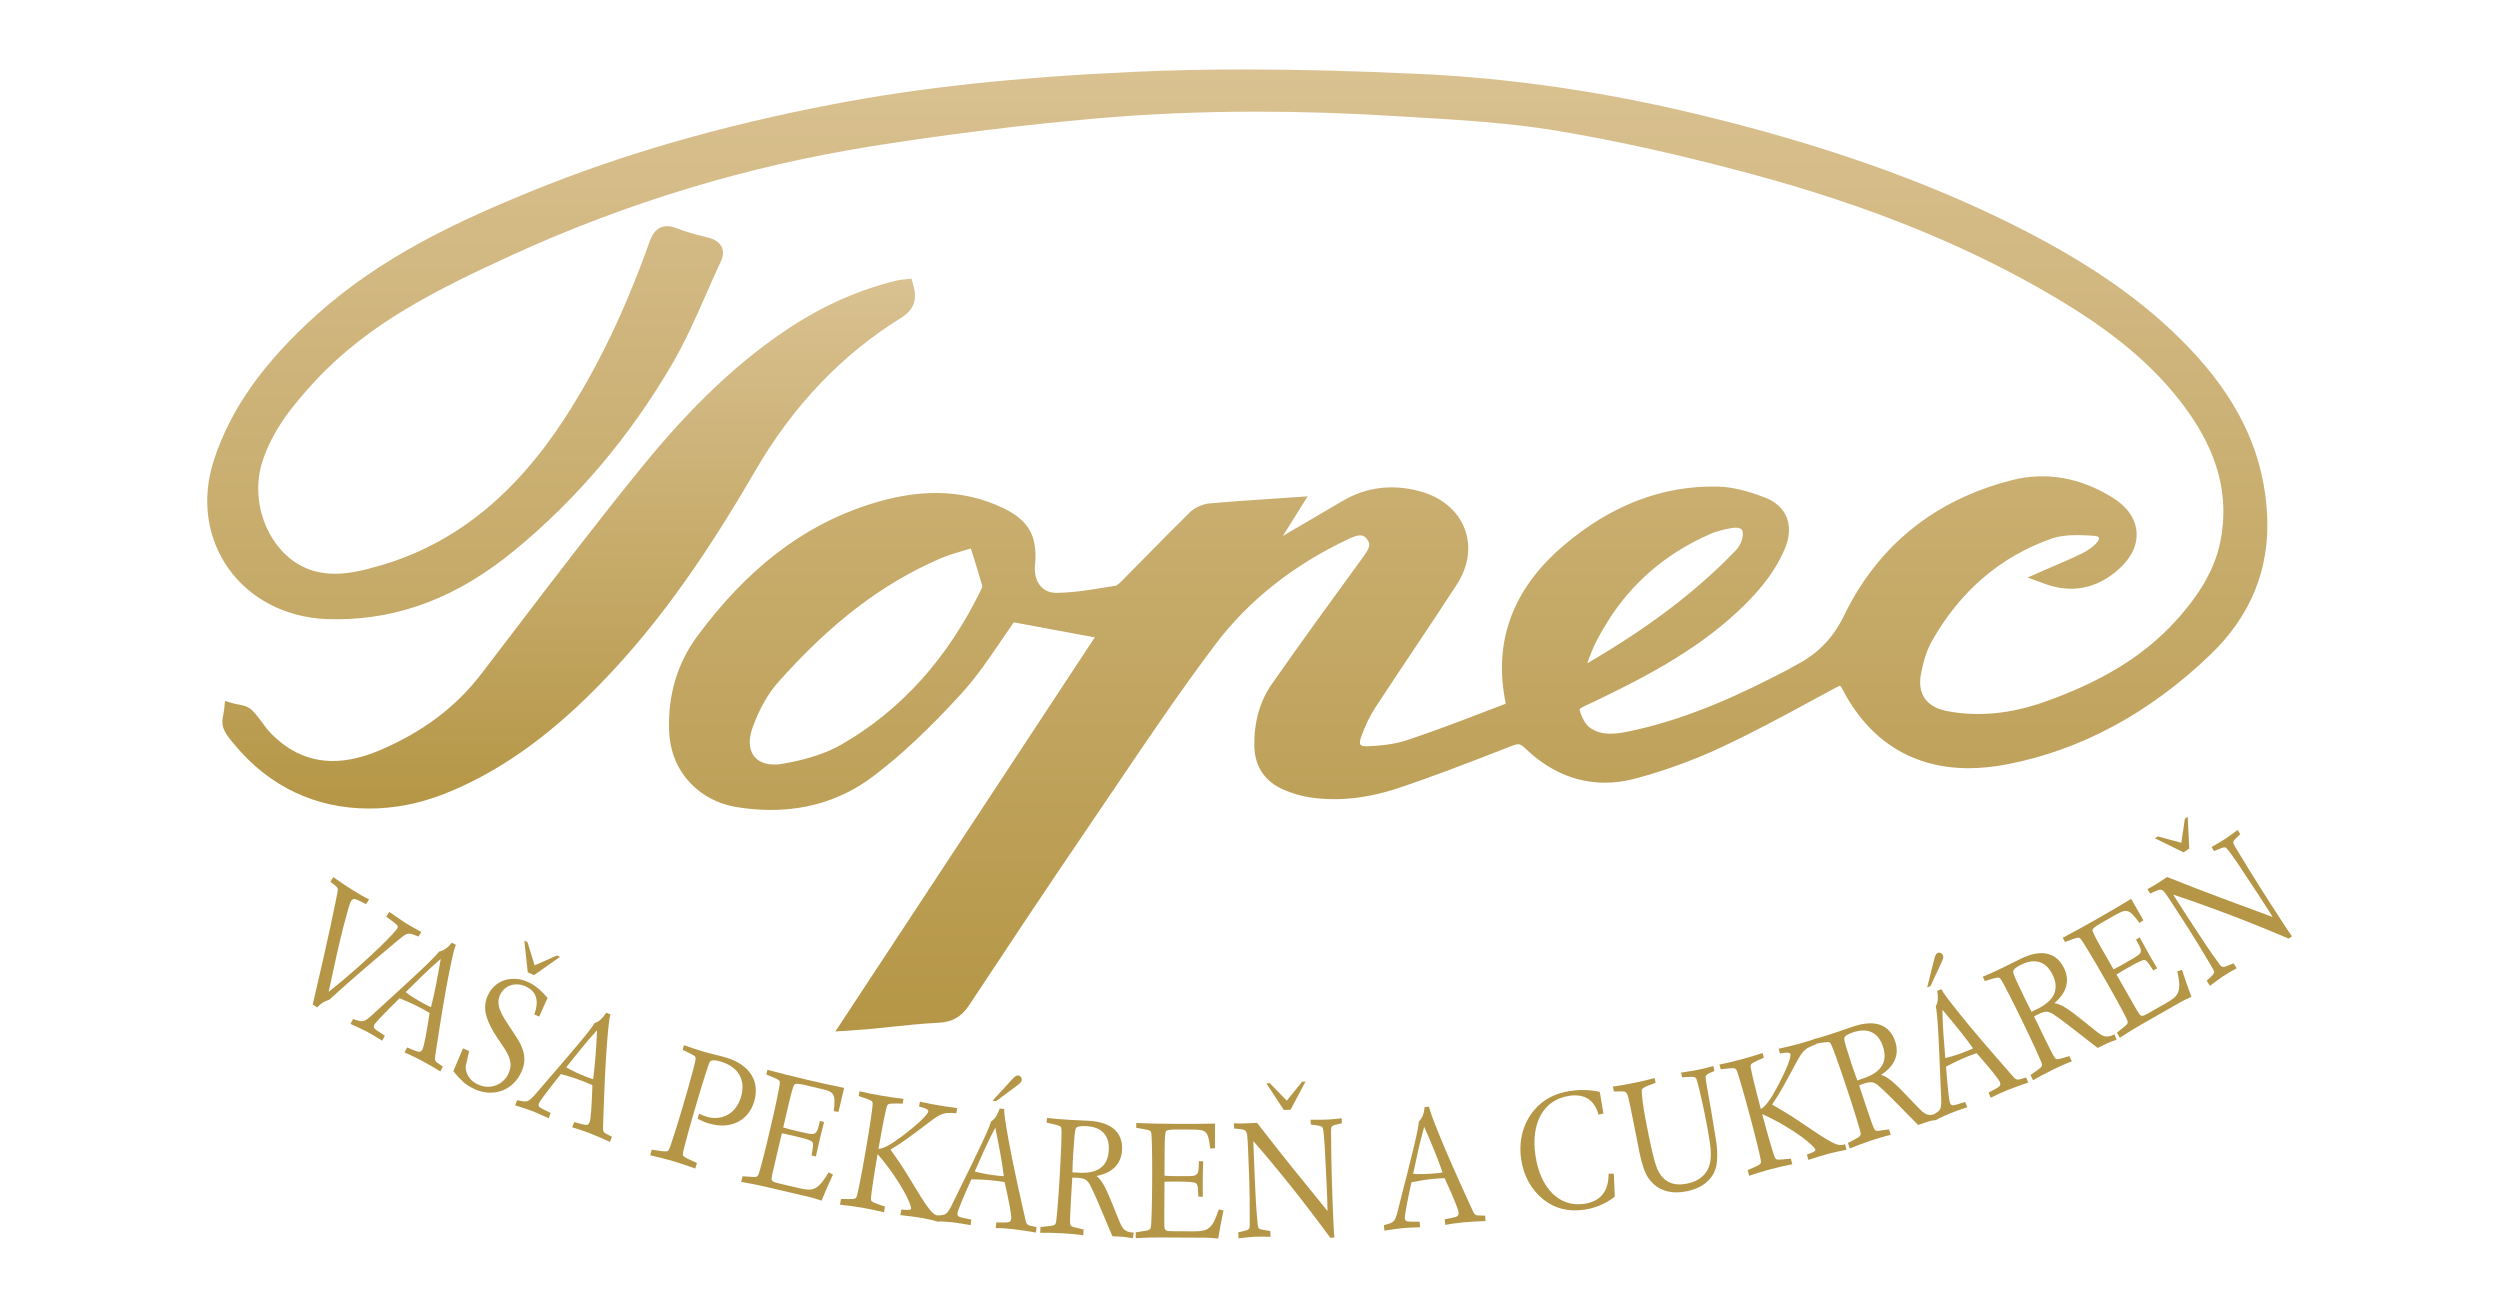 <?xml version="1.0" encoding="UTF-8" standalone="no" ?>
<!DOCTYPE svg PUBLIC "-//W3C//DTD SVG 1.1//EN" "http://www.w3.org/Graphics/SVG/1.1/DTD/svg11.dtd">
<svg xmlns="http://www.w3.org/2000/svg" xmlns:xlink="http://www.w3.org/1999/xlink" version="1.1" width="1200" height="628" viewBox="0 0 1200 628" xml:space="preserve">
<desc>Created with Fabric.js 5.2.4</desc>
<defs>
</defs>
<g transform="matrix(1 0 0 1 600 314)" id="2d194d7c-fe6b-41cd-9d32-754666e82d7e"  >
<rect style="stroke: none; stroke-width: 1; stroke-dasharray: none; stroke-linecap: butt; stroke-dashoffset: 0; stroke-linejoin: miter; stroke-miterlimit: 4; fill: rgb(255,255,255); fill-rule: nonzero; opacity: 1; visibility: hidden;" vector-effect="non-scaling-stroke"  x="-600" y="-314" rx="0" ry="0" width="1200" height="628" />
</g>
<g transform="matrix(Infinity NaN NaN Infinity 0 0)" id="625ac0fb-0842-4c2f-bacf-e34807bdf6bd"  >
</g>
<g transform="matrix(0.58 0 0 0.58 600 314)"  >
<g style="" vector-effect="non-scaling-stroke"   >
		<g transform="matrix(4.17 0 0 4.17 -10.5 -85.84)"  >
<linearGradient id="SVGID__Linear1_3" gradientUnits="userSpaceOnUse" gradientTransform="matrix(0 -190.93 190.93 0 218.38 198.11)"  x1="0" y1="0" x2="1" y2="0">
<stop offset="0%" style="stop-color:rgb(181,150,70);stop-opacity: 1"/>
<stop offset="100%" style="stop-color:rgb(217,193,145);stop-opacity: 1"/>
</linearGradient>
<path style="stroke: none; stroke-width: 1; stroke-dasharray: none; stroke-linecap: butt; stroke-dashoffset: 0; stroke-linejoin: round; stroke-miterlimit: 1.414; fill: url(#SVGID__Linear1_3); fill-rule: nonzero; opacity: 1;" vector-effect="non-scaling-stroke"  transform=" translate(-218.38, -102.64)" d="M 314.45 141.699 C 320.732 138.769 326.917 135.415 332.899 132.172 C 334.334 131.395 335.768 130.616 337.204 129.844 C 337.799 129.526 338.021 129.508 337.998 129.489 C 338.005 129.494 338.181 129.608 338.5 130.225 C 343.804 140.452 352.453 145.856 363.518 145.856 C 365.895 145.856 368.411 145.606 370.995 145.114 C 385.747 142.307 399.391 134.96 411.546 123.275 C 419.482 115.647 423.257 106.39 422.769 95.76 C 422.246 84.352 417.762 74.088 409.062 64.381 C 400.287 54.587 388.861 46.327 373.104 38.388 C 355.031 29.282 334.27 21.977 309.634 16.056 C 291 11.578 272.469 8.891 254.554 8.07 C 241.354 7.465 230.33 7.182 219.866 7.182 C 212.049 7.182 204.786 7.341 197.665 7.668 C 174.311 8.743 155.451 10.771 138.315 14.052 C 115.986 18.326 96.349 23.984 78.28 31.347 C 63.718 37.282 48.48 44.358 35.684 55.856 C 24.994 65.462 18.487 74.702 15.205 84.936 C 12.82 92.378 13.863 100.085 18.068 106.081 C 22.389 112.242 29.524 115.95 37.644 116.255 C 38.317 116.28 38.984 116.293 39.647 116.293 C 52.198 116.293 63.723 111.838 74.879 102.673 C 87.331 92.446 97.901 79.94 106.297 65.503 C 108.872 61.073 110.966 56.315 112.991 51.713 C 113.918 49.608 114.876 47.43 115.863 45.326 C 116.38 44.225 116.443 43.243 116.051 42.408 C 115.498 41.232 114.265 40.792 113.385 40.563 L 112.482 40.331 C 110.648 39.862 108.915 39.419 107.272 38.752 C 106.496 38.437 105.824 38.284 105.215 38.284 C 102.836 38.284 102.028 40.546 101.684 41.512 C 96.807 55.183 91.257 66.689 84.72 76.684 C 74.744 91.933 62.833 101.402 48.307 105.633 C 44.949 106.611 42.129 107.263 39.292 107.263 C 37.913 107.263 36.638 107.106 35.392 106.784 C 31.698 105.828 28.502 103.21 26.394 99.411 C 23.985 95.071 23.405 89.748 24.841 85.174 C 26.844 78.799 31.043 73.682 35.282 69.103 C 45.911 57.627 59.284 50.963 74.396 44.041 C 97.144 33.62 121.151 26.35 145.75 22.433 C 160.468 20.09 175.395 18.239 190.117 16.933 C 200.42 16.018 211.231 15.555 222.25 15.555 C 230.97 15.555 240.105 15.845 249.406 16.417 L 253.473 16.661 C 262.819 17.215 272.484 17.788 281.782 19.342 C 293.806 21.351 306.517 24.181 320.64 27.994 C 343.686 34.216 363.161 42.105 380.178 52.112 C 392.307 59.244 400.41 66.075 406.457 74.26 C 413.008 83.127 415.304 91.834 413.476 100.881 C 412.405 106.187 409.552 111.23 404.5 116.751 C 398.216 123.62 389.928 128.702 378.417 132.748 C 371.746 135.093 365.35 135.686 359.255 134.527 C 355.151 133.746 353.306 131.122 354.061 127.138 C 354.577 124.425 355.277 122.31 356.202 120.674 C 361.837 110.698 369.852 103.835 380.026 100.276 C 381.35 99.813 382.927 99.597 384.991 99.597 C 386.063 99.597 387.132 99.653 388.406 99.736 C 389.037 99.778 389.336 99.973 389.385 100.094 C 389.447 100.253 389.337 100.718 388.785 101.291 C 388.086 102.017 387.116 102.688 385.905 103.285 C 384.24 104.105 382.485 104.859 380.788 105.587 C 380.072 105.894 379.355 106.201 378.642 106.515 L 375.225 108.016 L 378.731 109.297 C 383.957 111.207 388.937 110.222 393.222 106.445 C 395.809 104.164 397.059 101.556 396.835 98.904 C 396.611 96.267 394.96 93.924 392.058 92.128 C 385.651 88.163 378.865 86.98 372.189 88.672 C 356.806 92.573 345.566 101.629 338.782 115.587 C 336.622 120.027 333.623 123.127 329.344 125.342 C 329.02 125.511 328.7 125.693 328.384 125.874 C 328.113 126.028 327.844 126.185 327.571 126.327 C 319.035 130.795 308.779 135.707 297.427 138.263 C 295.536 138.689 293.97 139.013 292.433 139.013 C 290.797 139.013 289.497 138.63 288.345 137.806 C 287.517 137.214 286.715 135.837 286.35 134.378 C 286.285 134.116 286.25 133.983 287.719 133.332 C 287.92 133.243 288.12 133.153 288.312 133.063 C 298.387 128.26 308.949 122.897 317.61 114.837 C 320.789 111.88 324.734 107.781 327.051 102.284 C 328.024 99.973 328.127 97.785 327.352 95.955 C 326.634 94.261 325.184 92.95 323.158 92.164 C 319.42 90.714 316.387 90.015 313.611 89.963 C 302.678 89.748 292.426 93.72 283.046 101.74 C 273.04 110.292 269.189 120.709 271.596 132.7 C 271.637 132.905 271.632 133.013 271.642 133.027 C 271.529 133.117 271.18 133.242 270.967 133.318 L 268.092 134.417 C 262.826 136.439 257.383 138.531 251.957 140.327 C 249.363 141.185 246.428 141.409 244.157 141.51 L 243.966 141.514 C 243.397 141.514 242.971 141.391 242.824 141.184 C 242.688 140.993 242.643 140.506 242.925 139.723 C 243.726 137.479 244.661 135.528 245.707 133.922 C 248.228 130.051 250.842 126.143 253.369 122.363 C 256.195 118.136 259.119 113.765 261.931 109.418 C 264.285 105.775 264.84 101.826 263.488 98.299 C 262.13 94.753 258.912 92.058 254.66 90.905 C 249.17 89.416 244.004 90.051 239.332 92.781 L 233.947 95.935 C 231.775 97.208 229.603 98.481 227.43 99.751 L 232.334 91.903 L 229.398 92.107 C 227.847 92.215 226.334 92.315 224.846 92.414 C 220.678 92.691 216.741 92.952 212.792 93.317 C 211.417 93.444 209.87 94.175 208.851 95.178 C 206.09 97.892 203.335 100.696 200.673 103.407 C 198.997 105.112 197.322 106.817 195.617 108.53 C 195.275 108.874 194.563 109.589 194.252 109.637 C 193.562 109.745 192.868 109.859 192.176 109.972 C 188.985 110.494 185.685 111.034 182.456 111.057 C 181.206 111.057 180.146 110.616 179.392 109.78 C 178.484 108.777 178.059 107.249 178.225 105.588 C 178.798 99.851 177.012 96.656 171.853 94.195 C 167.735 92.232 163.271 91.237 158.583 91.237 C 154.364 91.237 149.938 92.009 145.055 93.596 C 132.112 97.803 121.033 106.337 111.184 119.687 C 107.274 124.986 105.397 131.232 105.604 138.249 C 105.872 147.273 112.357 152.418 118.666 153.514 C 121.067 153.93 123.455 154.141 125.763 154.141 C 133.398 154.141 140.23 151.908 146.068 147.499 C 151.627 143.303 157.193 138.087 163.582 131.089 C 166.61 127.774 169.114 124.082 171.535 120.511 C 172.386 119.258 173.197 118.061 174.014 116.906 L 190.091 119.892 L 138.608 198.107 L 143.136 197.795 C 143.95 197.743 144.595 197.702 145.236 197.642 C 146.659 197.506 148.081 197.357 149.503 197.204 C 152.634 196.872 155.869 196.528 159.038 196.379 C 161.797 196.251 163.621 195.218 165.136 192.925 C 172.117 182.359 180.37 169.92 188.641 157.779 C 190.426 155.157 192.202 152.528 193.978 149.899 C 200.4 140.389 207.04 130.557 214.046 121.269 C 220.608 112.568 229.491 105.534 240.451 100.362 C 241.153 100.03 242.052 99.65 242.767 99.65 C 243.153 99.65 243.617 99.74 244.133 100.411 C 244.884 101.387 244.72 102.071 243.255 104.075 C 236.817 112.897 231.019 120.874 225.229 129.163 C 222.879 132.524 221.71 136.612 221.752 141.308 C 221.788 145.478 223.828 148.537 227.653 150.16 C 229.394 150.896 231.143 151.4 232.851 151.656 C 238.289 152.472 244.136 151.857 250.281 149.818 C 257.18 147.525 264.059 144.851 270.712 142.265 L 272.869 141.427 C 273.432 141.207 273.835 141.105 274.135 141.105 C 274.419 141.105 274.775 141.194 275.43 141.827 C 280.172 146.409 285.529 148.732 291.349 148.732 C 293.315 148.732 295.338 148.458 297.362 147.916 C 303.205 146.357 308.953 144.264 314.45 141.699 Z M 287.841 125.036 C 288.905 121.743 290.43 119.052 291.963 116.611 C 296.768 108.971 303.567 103.181 312.175 99.402 C 313.337 98.892 314.733 98.501 316.44 98.207 C 316.741 98.155 317.023 98.129 317.278 98.129 C 317.705 98.129 318.266 98.201 318.519 98.542 C 318.791 98.913 318.789 99.681 318.505 100.6 C 318.286 101.315 317.855 102.057 317.348 102.585 C 309.593 110.669 300.158 117.855 287.841 125.036 Z M 167.758 109.667 C 167.768 109.748 167.727 110.021 167.584 110.313 C 160.961 124.009 151.621 134.387 139.823 141.156 C 136.816 142.882 132.998 144.133 128.151 144.98 C 125.528 145.443 123.432 144.847 122.381 143.349 C 121.436 141.997 121.367 140.008 122.19 137.745 C 123.496 134.152 125.229 131.076 127.204 128.849 C 137.717 117.001 147.951 109.185 159.408 104.253 C 160.904 103.609 162.473 103.144 164.136 102.651 C 164.593 102.515 165.05 102.38 165.504 102.241 L 165.857 103.373 C 166.539 105.566 167.184 107.635 167.758 109.667 Z" stroke-linecap="round" />
</g>
		<g transform="matrix(4.17 0 0 4.17 -563.86 -91.5)"  >
<linearGradient id="SVGID__Linear2_4" gradientUnits="userSpaceOnUse" gradientTransform="matrix(0 -105.17 105.17 0 85.57 153.87)"  x1="0" y1="0" x2="1" y2="0">
<stop offset="0%" style="stop-color:rgb(181,150,70);stop-opacity: 1"/>
<stop offset="100%" style="stop-color:rgb(217,193,145);stop-opacity: 1"/>
</linearGradient>
<path style="stroke: none; stroke-width: 1; stroke-dasharray: none; stroke-linecap: butt; stroke-dashoffset: 0; stroke-linejoin: round; stroke-miterlimit: 1.414; fill: url(#SVGID__Linear2_4); fill-rule: nonzero; opacity: 1;" vector-effect="non-scaling-stroke"  transform=" translate(-85.57, -101.29)" d="M 151.389 56.591 C 154.071 54.93 154.837 52.934 153.953 49.919 L 153.597 48.7 L 152.335 48.851 C 152.174 48.87 152.024 48.884 151.881 48.896 C 151.543 48.926 151.193 48.958 150.825 49.046 C 143.548 50.781 136.475 53.861 129.804 58.199 C 119.7 64.767 110.3 73.584 100.221 85.947 C 91.62 96.5 83.227 107.502 75.11 118.141 C 72.814 121.151 70.518 124.16 68.214 127.163 C 63.163 133.75 56.558 138.711 48.019 142.331 C 44.731 143.725 41.622 144.432 38.775 144.432 C 34.173 144.432 30.171 142.661 26.54 139.02 C 25.932 138.41 25.396 137.68 24.83 136.909 C 24.186 136.032 23.52 135.124 22.689 134.321 C 21.904 133.561 20.863 133.371 19.945 133.203 C 19.653 133.149 19.361 133.099 19.091 133.02 L 17.371 132.524 L 17.183 134.305 C 17.156 134.561 17.101 134.825 17.049 135.088 C 16.885 135.923 16.697 136.87 17.024 137.829 C 17.423 139.012 18.233 139.971 18.947 140.816 L 19.27 141.202 C 26.124 149.491 35.359 153.873 45.976 153.872 C 50.997 153.872 56.049 152.878 60.993 150.917 C 71.31 146.824 81.126 139.98 91.002 129.996 C 101.99 118.888 111.72 105.601 122.55 86.916 C 130.027 74.017 139.729 63.814 151.389 56.591 Z" stroke-linecap="round" />
</g>
		<g transform="matrix(4.17 0 0 4.17 -730.78 238.43)"  >
<path style="stroke: none; stroke-width: 1; stroke-dasharray: none; stroke-linecap: butt; stroke-dashoffset: 0; stroke-linejoin: round; stroke-miterlimit: 1.414; fill: rgb(181,150,70); fill-rule: nonzero; opacity: 1;" vector-effect="non-scaling-stroke"  transform=" translate(-45.51, -180.47)" d="M 38.322 177.042 C 39.102 173.37 39.539 171.274 39.632 170.754 C 39.684 170.484 39.713 170.271 39.72 170.111 C 39.727 169.951 39.705 169.819 39.656 169.713 C 39.607 169.607 39.528 169.501 39.419 169.397 C 39.312 169.292 39.154 169.163 38.949 169.01 L 38.249 168.461 L 38.824 167.537 C 39.435 167.968 40.069 168.406 40.727 168.853 C 41.385 169.3 42.081 169.751 42.815 170.207 C 43.366 170.55 43.896 170.867 44.408 171.16 C 44.919 171.453 45.425 171.718 45.927 171.953 L 45.335 172.904 L 44.142 172.313 C 43.591 172.045 43.201 171.903 42.969 171.885 C 42.738 171.866 42.521 172.02 42.318 172.346 C 42.104 172.691 41.614 174.352 40.848 177.329 C 40.082 180.308 39.099 184.64 37.899 190.324 C 40.119 188.539 42.062 186.902 43.728 185.413 C 45.393 183.925 46.789 182.639 47.914 181.555 C 49.039 180.471 49.896 179.603 50.486 178.952 C 51.076 178.301 51.41 177.913 51.489 177.786 C 51.67 177.496 51.65 177.239 51.431 177.015 C 51.211 176.791 50.863 176.506 50.386 176.159 L 49.336 175.392 L 49.927 174.442 C 50.838 175.058 51.561 175.551 52.094 175.921 C 52.627 176.291 52.993 176.537 53.194 176.662 C 53.494 176.849 53.9 177.089 54.412 177.381 C 54.923 177.675 55.549 178.026 56.288 178.436 L 55.73 179.332 L 54.919 179.017 C 54.603 178.895 54.329 178.814 54.101 178.772 C 53.873 178.73 53.636 178.759 53.39 178.857 C 53.144 178.955 52.872 179.113 52.576 179.33 C 52.279 179.548 51.903 179.854 51.449 180.25 C 48.275 182.899 45.578 185.19 43.357 187.126 C 41.136 189.061 39.37 190.638 38.057 191.856 C 37.559 192.024 37.126 192.218 36.756 192.441 C 36.386 192.664 36.014 192.984 35.638 193.404 L 34.738 192.843 C 36.345 185.981 37.541 180.715 38.322 177.042 Z" stroke-linecap="round" />
</g>
		<g transform="matrix(4.17 0 0 4.17 -700.75 292.03)"  >
<path style="stroke: none; stroke-width: 1; stroke-dasharray: none; stroke-linecap: butt; stroke-dashoffset: 0; stroke-linejoin: round; stroke-miterlimit: 1.414; fill: rgb(181,150,70); fill-rule: nonzero; opacity: 1;" vector-effect="non-scaling-stroke"  transform=" translate(-52.72, -193.33)" d="M 42.752 195.713 L 43.582 195.971 C 43.959 196.098 44.277 196.158 44.537 196.15 C 44.796 196.143 45.076 196.044 45.377 195.853 C 45.678 195.662 46.043 195.372 46.471 194.983 C 46.899 194.593 47.461 194.077 48.158 193.431 C 51.581 190.319 54.264 187.847 56.211 186.016 C 58.156 184.185 59.36 182.957 59.824 182.334 C 60.331 182.216 60.781 182.014 61.177 181.728 C 61.573 181.443 61.967 181.054 62.361 180.562 L 63.194 181.003 C 63.183 181.022 63.172 181.033 63.158 181.038 C 63.144 181.043 63.129 181.064 63.108 181.101 C 62.879 181.536 62.42 183.495 61.731 186.98 C 61.042 190.465 60.199 195.503 59.201 202.094 C 59.14 202.545 59.087 202.897 59.042 203.151 C 58.996 203.404 58.992 203.613 59.027 203.776 C 59.062 203.94 59.142 204.085 59.264 204.21 C 59.386 204.335 59.581 204.481 59.849 204.647 L 60.585 205.145 L 60.077 206.107 C 59.454 205.729 58.816 205.349 58.163 204.968 C 57.511 204.586 56.828 204.207 56.116 203.83 C 55.509 203.509 54.941 203.227 54.415 202.984 C 53.888 202.742 53.407 202.529 52.97 202.347 L 53.493 201.357 L 54.724 201.863 C 55.291 202.092 55.692 202.207 55.924 202.209 C 56.156 202.211 56.362 202.042 56.541 201.703 C 56.671 201.458 56.855 200.741 57.096 199.553 C 57.337 198.365 57.617 196.686 57.944 194.517 C 57.554 194.288 57.219 194.092 56.938 193.931 C 56.657 193.77 56.42 193.639 56.23 193.537 C 55.415 193.105 54.651 192.732 53.94 192.417 C 53.23 192.102 52.583 191.825 51.997 191.588 C 48.899 194.632 47.226 196.39 46.977 196.86 C 46.807 197.181 46.838 197.445 47.073 197.654 C 47.307 197.862 47.666 198.118 48.149 198.422 L 49.068 199.017 L 48.544 200.007 C 47.923 199.629 47.358 199.289 46.853 198.986 C 46.348 198.683 45.886 198.421 45.47 198.2 C 45.122 198.016 44.681 197.802 44.146 197.554 C 43.611 197.307 42.977 197.014 42.246 196.676 L 42.752 195.713 Z M 54.873 191.535 C 55.481 191.917 56.133 192.292 56.827 192.659 C 57.017 192.76 57.226 192.87 57.452 192.989 C 57.678 193.108 57.933 193.232 58.222 193.36 C 58.585 191.96 58.922 190.461 59.235 188.864 C 59.546 187.267 59.854 185.571 60.159 183.778 C 58.808 184.946 57.569 186.082 56.44 187.187 C 55.311 188.291 54.233 189.355 53.203 190.379 C 53.707 190.768 54.263 191.153 54.873 191.535 Z" stroke-linecap="round" />
</g>
		<g transform="matrix(4.17 0 0 4.17 -615.17 299.99)"  >
<path style="stroke: none; stroke-width: 1; stroke-dasharray: none; stroke-linecap: butt; stroke-dashoffset: 0; stroke-linejoin: round; stroke-miterlimit: 1.414; fill: rgb(181,150,70); fill-rule: nonzero; opacity: 1;" vector-effect="non-scaling-stroke"  transform=" translate(-73.26, -195.24)" d="M 64.598 201.527 L 65.805 202.074 L 65.115 205.169 C 65.119 205.921 65.335 206.61 65.761 207.236 C 66.189 207.863 66.805 208.359 67.61 208.723 C 68.218 208.998 68.832 209.142 69.452 209.154 C 70.072 209.166 70.644 209.068 71.17 208.86 C 71.693 208.653 72.172 208.348 72.602 207.946 C 73.032 207.544 73.372 207.071 73.618 206.526 C 73.943 205.807 74.077 205.142 74.02 204.531 C 73.963 203.92 73.779 203.303 73.467 202.682 C 73.156 202.061 72.76 201.412 72.279 200.738 C 71.797 200.063 71.296 199.304 70.773 198.458 C 69.882 197.001 69.322 195.681 69.091 194.5 C 68.861 193.318 68.997 192.174 69.499 191.065 C 69.833 190.327 70.28 189.698 70.839 189.178 C 71.398 188.658 72.033 188.279 72.745 188.039 C 73.457 187.799 74.224 187.702 75.044 187.745 C 75.864 187.789 76.695 188.002 77.536 188.383 C 78.216 188.691 78.868 189.104 79.496 189.622 C 80.123 190.141 80.751 190.776 81.38 191.529 L 79.703 195.231 L 78.737 194.793 C 79.755 192.069 79.182 190.217 77.019 189.236 C 76.483 188.993 75.956 188.86 75.438 188.837 C 74.92 188.813 74.437 188.881 73.988 189.04 C 73.538 189.2 73.138 189.44 72.789 189.762 C 72.438 190.083 72.162 190.467 71.96 190.914 C 71.722 191.438 71.61 191.944 71.628 192.432 C 71.644 192.92 71.756 193.434 71.964 193.973 C 72.173 194.512 72.466 195.09 72.844 195.706 C 73.222 196.322 73.663 197.002 74.167 197.745 C 74.724 198.56 75.208 199.312 75.618 200.002 C 76.027 200.691 76.329 201.366 76.526 202.029 C 76.721 202.691 76.8 203.36 76.764 204.034 C 76.728 204.709 76.53 205.444 76.168 206.241 C 75.772 207.115 75.248 207.868 74.596 208.498 C 73.945 209.128 73.209 209.597 72.391 209.905 C 71.573 210.213 70.69 210.352 69.745 210.322 C 68.8 210.292 67.845 210.057 66.879 209.62 C 65.967 209.207 65.192 208.704 64.556 208.111 C 63.92 207.518 63.291 206.836 62.671 206.062 L 64.598 201.527 Z M 77.384 180.444 L 78.815 185.062 L 83.231 183.093 L 83.848 183.372 L 78.68 187.003 L 77.446 186.444 L 76.767 180.164 L 77.384 180.444 Z" stroke-linecap="round" />
</g>
		<g transform="matrix(4.17 0 0 4.17 -568.09 350.21)"  >
<path style="stroke: none; stroke-width: 1; stroke-dasharray: none; stroke-linecap: butt; stroke-dashoffset: 0; stroke-linejoin: round; stroke-miterlimit: 1.414; fill: rgb(181,150,70); fill-rule: nonzero; opacity: 1;" vector-effect="non-scaling-stroke"  transform=" translate(-84.56, -207.3)" d="M 75.344 211.842 L 76.197 212 C 76.588 212.081 76.91 212.103 77.167 212.064 C 77.424 212.025 77.69 211.895 77.967 211.669 C 78.242 211.444 78.571 211.113 78.949 210.676 C 79.328 210.239 79.825 209.659 80.44 208.937 C 83.471 205.441 85.845 202.669 87.56 200.622 C 89.276 198.574 90.327 197.213 90.712 196.539 C 91.202 196.362 91.626 196.108 91.984 195.777 C 92.342 195.447 92.688 195.014 93.021 194.479 L 93.901 194.819 C 93.893 194.839 93.882 194.852 93.87 194.858 C 93.856 194.865 93.843 194.887 93.827 194.927 C 93.651 195.385 93.427 197.385 93.155 200.927 C 92.883 204.469 92.64 209.572 92.427 216.235 C 92.42 216.69 92.408 217.046 92.395 217.302 C 92.379 217.56 92.399 217.767 92.454 217.925 C 92.509 218.083 92.604 218.218 92.741 218.327 C 92.878 218.437 93.089 218.558 93.374 218.691 L 94.164 219.098 L 93.772 220.114 C 93.11 219.812 92.431 219.51 91.738 219.21 C 91.044 218.907 90.322 218.612 89.571 218.322 C 88.929 218.075 88.333 217.862 87.782 217.683 C 87.229 217.504 86.726 217.35 86.271 217.221 L 86.674 216.176 L 87.956 216.533 C 88.547 216.691 88.957 216.759 89.188 216.733 C 89.418 216.708 89.603 216.516 89.742 216.158 C 89.842 215.899 89.939 215.166 90.038 213.957 C 90.136 212.749 90.218 211.049 90.285 208.856 C 89.871 208.674 89.515 208.52 89.217 208.393 C 88.919 208.266 88.668 208.164 88.467 208.086 C 87.606 207.754 86.804 207.474 86.062 207.244 C 85.319 207.015 84.643 206.817 84.034 206.65 C 81.317 210.039 79.864 211.982 79.672 212.479 C 79.542 212.818 79.605 213.076 79.862 213.255 C 80.118 213.435 80.505 213.646 81.021 213.891 L 82.002 214.372 L 81.6 215.417 C 80.938 215.115 80.337 214.845 79.799 214.603 C 79.261 214.362 78.772 214.156 78.332 213.986 C 77.966 213.845 77.502 213.683 76.941 213.502 C 76.38 213.319 75.716 213.104 74.95 212.854 L 75.344 211.842 Z M 86.885 206.261 C 87.534 206.569 88.226 206.864 88.958 207.147 C 89.159 207.224 89.379 207.309 89.617 207.401 C 89.854 207.493 90.124 207.586 90.426 207.678 C 90.62 206.244 90.779 204.716 90.9 203.093 C 91.021 201.471 91.127 199.751 91.216 197.934 C 90.013 199.253 88.917 200.529 87.927 201.758 C 86.937 202.988 85.99 204.173 85.089 205.312 C 85.636 205.637 86.236 205.953 86.885 206.261 Z" stroke-linecap="round" />
</g>
		<g transform="matrix(4.17 0 0 4.17 -452.7 374.64)"  >
<path style="stroke: none; stroke-width: 1; stroke-dasharray: none; stroke-linecap: butt; stroke-dashoffset: 0; stroke-linejoin: round; stroke-miterlimit: 1.414; fill: rgb(181,150,70); fill-rule: nonzero; opacity: 1;" vector-effect="non-scaling-stroke"  transform=" translate(-112.25, -213.16)" d="M 102.089 221.657 L 103.912 221.928 C 104.225 221.976 104.484 222.002 104.687 222.006 C 104.89 222.011 105.049 221.991 105.166 221.946 C 105.281 221.903 105.369 221.829 105.431 221.724 C 105.493 221.62 105.557 221.489 105.623 221.33 C 105.781 220.932 106.09 220.027 106.547 218.616 C 107.004 217.206 107.598 215.262 108.328 212.786 C 109.07 210.269 109.637 208.279 110.027 206.815 C 110.417 205.351 110.656 204.409 110.738 203.989 C 110.774 203.799 110.795 203.643 110.8 203.523 C 110.805 203.402 110.766 203.291 110.684 203.188 C 110.601 203.085 110.477 202.988 110.31 202.894 C 110.143 202.8 109.918 202.678 109.635 202.528 L 108.21 201.841 L 108.481 200.92 C 109.184 201.172 109.839 201.399 110.445 201.6 C 111.051 201.801 111.599 201.973 112.089 202.118 C 112.918 202.362 113.729 202.58 114.522 202.769 C 115.316 202.958 116.098 203.167 116.872 203.395 C 118.058 203.745 119.069 204.216 119.909 204.808 C 120.747 205.401 121.398 206.071 121.864 206.819 C 122.328 207.569 122.608 208.39 122.702 209.286 C 122.796 210.181 122.698 211.12 122.409 212.101 C 122.131 213.042 121.711 213.859 121.149 214.549 C 120.587 215.239 119.915 215.781 119.135 216.173 C 118.354 216.566 117.479 216.791 116.509 216.85 C 115.539 216.91 114.519 216.781 113.446 216.463 C 112.749 216.258 111.991 215.945 111.175 215.526 L 111.474 214.513 C 111.762 214.643 112.03 214.76 112.275 214.866 C 112.52 214.972 112.746 215.055 112.954 215.117 C 113.725 215.345 114.471 215.42 115.189 215.343 C 115.907 215.266 116.568 215.06 117.168 214.726 C 117.768 214.391 118.295 213.923 118.748 213.324 C 119.202 212.723 119.547 212.024 119.781 211.226 C 120.283 209.528 120.179 208.057 119.47 206.814 C 118.763 205.571 117.505 204.683 115.697 204.15 C 114.511 203.799 113.801 203.846 113.568 204.289 C 113.476 204.462 113.211 205.224 112.772 206.573 C 112.333 207.923 111.74 209.866 110.991 212.403 C 110.194 215.104 109.579 217.258 109.146 218.865 C 108.712 220.472 108.433 221.557 108.308 222.122 C 108.224 222.476 108.245 222.736 108.369 222.907 C 108.492 223.076 108.844 223.292 109.422 223.551 L 111.045 224.297 L 110.719 225.401 C 109.996 225.143 109.268 224.889 108.533 224.639 C 107.798 224.389 107.054 224.153 106.301 223.931 C 105.567 223.714 104.823 223.512 104.071 223.323 C 103.318 223.135 102.55 222.946 101.765 222.761 L 102.089 221.657 Z" stroke-linecap="round" />
</g>
		<g transform="matrix(4.17 0 0 4.17 -378.47 398.14)"  >
<path style="stroke: none; stroke-width: 1; stroke-dasharray: none; stroke-linecap: butt; stroke-dashoffset: 0; stroke-linejoin: round; stroke-miterlimit: 1.414; fill: rgb(181,150,70); fill-rule: nonzero; opacity: 1;" vector-effect="non-scaling-stroke"  transform=" translate(-130.07, -218.8)" d="M 120.121 226.939 L 121.699 227.045 C 121.995 227.07 122.238 227.084 122.429 227.084 C 122.62 227.085 122.778 227.062 122.9 227.014 C 123.022 226.966 123.115 226.889 123.181 226.784 C 123.245 226.68 123.309 226.535 123.372 226.352 C 123.507 225.946 123.763 225.025 124.139 223.59 C 124.515 222.155 124.996 220.181 125.584 217.667 C 126.177 215.133 126.626 213.124 126.933 211.64 C 127.24 210.157 127.425 209.192 127.489 208.746 C 127.513 208.555 127.525 208.399 127.523 208.278 C 127.521 208.157 127.476 208.048 127.388 207.95 C 127.299 207.853 127.169 207.762 126.997 207.679 C 126.825 207.596 126.593 207.486 126.302 207.352 L 124.841 206.748 L 125.06 205.813 C 126.254 206.136 127.513 206.463 128.837 206.794 C 130.161 207.126 131.558 207.464 133.03 207.808 C 134.1 208.058 135.235 208.319 136.432 208.587 C 137.629 208.855 138.911 209.128 140.278 209.404 L 139.164 214.171 L 138.231 214.02 C 138.339 213.124 138.385 212.413 138.368 211.882 C 138.35 211.353 138.245 210.944 138.05 210.657 C 137.855 210.371 137.558 210.153 137.159 210.006 C 136.76 209.858 136.225 209.705 135.557 209.549 L 132.631 208.865 C 131.408 208.579 130.686 208.519 130.465 208.686 C 130.25 208.833 129.881 210.018 129.361 212.241 L 128.189 217.258 C 128.733 217.43 129.215 217.564 129.636 217.662 C 130.056 217.761 130.429 217.848 130.754 217.924 L 132.36 218.299 C 132.914 218.429 133.358 218.511 133.693 218.545 C 134.028 218.58 134.296 218.533 134.497 218.404 C 134.698 218.276 134.862 218.051 134.987 217.73 C 135.112 217.409 135.241 216.967 135.373 216.407 L 135.475 215.97 L 136.307 216.164 C 136.093 216.991 135.897 217.767 135.717 218.491 C 135.537 219.217 135.37 219.911 135.214 220.576 C 135.108 221.033 135.011 221.465 134.927 221.872 C 134.841 222.279 134.757 222.66 134.675 223.013 L 133.815 222.812 C 133.941 222.097 134.037 221.522 134.097 221.087 C 134.157 220.652 134.113 220.329 133.96 220.118 C 133.856 219.962 133.507 219.794 132.915 219.611 C 132.322 219.428 131.462 219.205 130.335 218.941 C 130.009 218.865 129.646 218.781 129.245 218.686 C 128.862 218.597 128.42 218.505 127.919 218.409 L 126.067 226.324 C 125.969 226.74 125.911 227.059 125.888 227.284 C 125.866 227.51 125.905 227.688 126.004 227.821 C 126.103 227.954 126.275 228.06 126.52 228.138 C 126.763 228.217 127.105 228.308 127.545 228.41 L 131.502 229.336 C 132.19 229.497 132.779 229.58 133.273 229.586 C 133.765 229.592 134.22 229.479 134.636 229.247 C 135.054 229.017 135.461 228.651 135.861 228.153 C 136.259 227.655 136.707 226.993 137.203 226.167 L 138.069 226.6 C 137.707 227.37 137.335 228.186 136.951 229.049 C 136.568 229.912 136.183 230.825 135.798 231.786 C 135.367 231.641 134.96 231.508 134.576 231.386 C 134.191 231.263 133.816 231.159 133.454 231.074 L 124.708 229.029 C 123.981 228.859 123.219 228.691 122.422 228.527 C 121.623 228.362 120.768 228.206 119.855 228.058 L 120.121 226.939 Z" stroke-linecap="round" />
</g>
		<g transform="matrix(4.17 0 0 4.17 -290.85 415.75)"  >
<path style="stroke: none; stroke-width: 1; stroke-dasharray: none; stroke-linecap: butt; stroke-dashoffset: 0; stroke-linejoin: round; stroke-miterlimit: 1.414; fill: rgb(181,150,70); fill-rule: nonzero; opacity: 1;" vector-effect="non-scaling-stroke"  transform=" translate(-151.09, -223.03)" d="M 139.658 231.455 L 141.239 231.468 C 141.555 231.48 141.81 231.475 142.004 231.453 C 142.196 231.432 142.353 231.394 142.472 231.339 C 142.59 231.284 142.674 231.206 142.721 231.107 C 142.768 231.006 142.818 230.864 142.869 230.677 C 142.98 230.264 143.181 229.329 143.471 227.874 C 143.762 226.42 144.125 224.421 144.564 221.877 C 145.009 219.291 145.34 217.248 145.559 215.749 C 145.778 214.25 145.903 213.286 145.937 212.859 C 145.95 212.666 145.952 212.509 145.944 212.389 C 145.934 212.268 145.882 212.162 145.79 212.07 C 145.695 211.978 145.561 211.896 145.384 211.822 C 145.207 211.749 144.97 211.653 144.671 211.537 L 143.177 211.019 L 143.339 210.074 C 143.97 210.226 144.648 210.375 145.369 210.52 C 146.091 210.666 146.858 210.809 147.671 210.949 C 148.484 211.089 149.259 211.212 149.998 211.317 C 150.737 211.423 151.429 211.509 152.075 211.578 L 151.912 212.523 L 150.331 212.511 C 149.692 212.509 149.282 212.552 149.099 212.639 C 148.913 212.727 148.779 212.958 148.695 213.333 C 148.584 213.747 148.392 214.634 148.118 215.993 C 147.844 217.353 147.506 219.2 147.104 221.533 C 148.157 221.433 149.74 220.57 151.853 218.941 C 153.548 217.653 154.817 216.594 155.658 215.764 C 156.498 214.935 156.943 214.373 156.994 214.078 C 157.055 213.721 156.443 213.399 155.158 213.113 L 155.326 212.134 C 156.476 212.398 157.64 212.63 158.822 212.833 C 159.904 213.02 161.207 213.212 162.726 213.408 L 162.547 214.449 C 161.823 214.368 161.193 214.351 160.657 214.399 C 160.121 214.448 159.532 214.655 158.891 215.021 C 158.469 215.273 157.967 215.62 157.383 216.06 C 156.799 216.5 156.123 217.012 155.356 217.594 C 154.589 218.176 153.721 218.818 152.754 219.517 C 151.786 220.216 150.703 220.928 149.502 221.652 C 150.867 223.554 152.027 225.297 152.981 226.878 C 153.934 228.46 154.765 229.821 155.475 230.961 C 156.186 232.101 156.812 233.004 157.354 233.671 C 157.897 234.338 158.449 234.72 159.01 234.817 C 159.164 234.843 159.282 234.853 159.364 234.845 L 159.169 235.98 C 158.499 235.822 157.876 235.677 157.302 235.545 C 156.727 235.413 156.207 235.308 155.743 235.228 C 155.123 235.122 154.458 235.023 153.747 234.933 C 153.034 234.843 152.268 234.749 151.449 234.652 L 151.639 233.548 L 152.375 233.61 C 153.141 233.676 153.543 233.594 153.582 233.363 C 153.607 233.217 153.5 232.83 153.26 232.204 C 153.018 231.578 152.627 230.78 152.088 229.81 C 151.547 228.84 150.851 227.736 149.998 226.496 C 149.146 225.256 148.123 223.938 146.93 222.542 C 146.513 224.96 146.201 226.887 145.994 228.323 C 145.786 229.76 145.664 230.701 145.627 231.149 C 145.58 231.531 145.631 231.789 145.777 231.922 C 145.923 232.055 146.297 232.228 146.898 232.44 L 148.392 232.957 L 148.197 234.093 C 147.566 233.941 146.885 233.785 146.156 233.627 C 145.426 233.47 144.655 233.32 143.843 233.181 C 143.03 233.041 142.258 232.924 141.528 232.831 C 140.798 232.737 140.108 232.656 139.464 232.589 L 139.658 231.455 Z" stroke-linecap="round" />
</g>
		<g transform="matrix(4.17 0 0 4.17 -218.7 413.66)"  >
<path style="stroke: none; stroke-width: 1; stroke-dasharray: none; stroke-linecap: butt; stroke-dashoffset: 0; stroke-linejoin: round; stroke-miterlimit: 1.414; fill: rgb(181,150,70); fill-rule: nonzero; opacity: 1;" vector-effect="non-scaling-stroke"  transform=" translate(-168.41, -222.53)" d="M 158.449 234.768 L 159.316 234.706 C 159.713 234.686 160.031 234.626 160.27 234.524 C 160.509 234.421 160.734 234.227 160.944 233.94 C 161.154 233.653 161.388 233.25 161.644 232.731 C 161.9 232.212 162.236 231.526 162.648 230.671 C 164.699 226.524 166.296 223.242 167.44 220.828 C 168.583 218.413 169.256 216.831 169.461 216.081 C 169.889 215.786 170.234 215.434 170.499 215.023 C 170.763 214.613 170.988 214.107 171.175 213.505 L 172.112 213.611 C 172.11 213.632 172.102 213.647 172.092 213.657 C 172.08 213.667 172.072 213.692 172.069 213.735 C 172.012 214.222 172.301 216.214 172.932 219.71 C 173.562 223.207 174.616 228.205 176.091 234.706 C 176.199 235.148 176.278 235.495 176.328 235.747 C 176.379 236 176.45 236.196 176.543 236.335 C 176.636 236.475 176.762 236.581 176.922 236.652 C 177.082 236.723 177.317 236.788 177.627 236.844 L 178.494 237.039 L 178.371 238.12 C 177.654 237.995 176.922 237.875 176.174 237.758 C 175.427 237.641 174.653 237.537 173.854 237.446 C 173.17 237.369 172.54 237.313 171.961 237.28 C 171.382 237.246 170.856 237.224 170.383 237.214 L 170.51 236.101 L 171.84 236.123 C 172.451 236.128 172.867 236.09 173.084 236.007 C 173.301 235.924 173.43 235.692 173.474 235.31 C 173.505 235.036 173.415 234.3 173.205 233.106 C 172.994 231.913 172.644 230.247 172.156 228.108 C 171.71 228.037 171.326 227.977 171.006 227.929 C 170.686 227.882 170.418 227.846 170.203 227.822 C 169.286 227.718 168.439 227.649 167.663 227.615 C 166.887 227.581 166.183 227.559 165.551 227.553 C 163.778 231.518 162.862 233.764 162.801 234.294 C 162.76 234.654 162.887 234.889 163.181 234.997 C 163.475 235.105 163.902 235.213 164.463 235.319 L 165.535 235.538 L 165.408 236.65 C 164.691 236.526 164.042 236.415 163.461 236.317 C 162.879 236.218 162.354 236.143 161.886 236.089 C 161.496 236.045 161.006 236.006 160.418 235.971 C 159.828 235.937 159.133 235.895 158.327 235.847 L 158.449 234.768 Z M 168.21 226.454 C 168.916 226.588 169.658 226.699 170.439 226.788 C 170.654 226.811 170.887 226.839 171.141 226.867 C 171.394 226.896 171.679 226.918 171.994 226.931 C 171.82 225.494 171.588 223.976 171.295 222.375 C 171.002 220.774 170.67 219.084 170.3 217.303 C 169.469 218.883 168.729 220.394 168.082 221.833 C 167.434 223.273 166.817 224.658 166.232 225.987 C 166.844 226.166 167.504 226.321 168.21 226.454 Z M 169.75 211.96 L 173.74 207.613 C 173.964 207.381 174.162 207.205 174.334 207.085 C 174.505 206.965 174.679 206.915 174.855 206.935 C 175.069 206.959 175.245 207.066 175.381 207.252 C 175.518 207.44 175.574 207.64 175.551 207.851 C 175.53 208.042 175.451 208.21 175.316 208.356 C 175.181 208.502 174.995 208.669 174.755 208.856 L 170.452 212.04 L 169.75 211.96 Z" stroke-linecap="round" />
</g>
		<g transform="matrix(4.17 0 0 4.17 -134.93 433.53)"  >
<path style="stroke: none; stroke-width: 1; stroke-dasharray: none; stroke-linecap: butt; stroke-dashoffset: 0; stroke-linejoin: round; stroke-miterlimit: 1.414; fill: rgb(181,150,70); fill-rule: nonzero; opacity: 1;" vector-effect="non-scaling-stroke"  transform=" translate(-188.52, -227.29)" d="M 179.302 237.007 L 180.875 236.843 C 181.19 236.82 181.444 236.786 181.634 236.743 C 181.822 236.701 181.974 236.646 182.085 236.578 C 182.197 236.51 182.272 236.423 182.308 236.318 C 182.343 236.214 182.376 236.065 182.408 235.875 C 182.472 235.452 182.567 234.501 182.693 233.023 C 182.82 231.545 182.959 229.518 183.11 226.941 C 183.264 224.321 183.366 222.254 183.416 220.74 C 183.466 219.226 183.484 218.255 183.47 217.826 C 183.461 217.634 183.446 217.478 183.424 217.359 C 183.401 217.24 183.338 217.14 183.235 217.059 C 183.132 216.978 182.988 216.912 182.804 216.857 C 182.62 216.804 182.373 216.736 182.064 216.654 L 180.521 216.306 L 180.578 215.348 C 181.378 215.459 182.198 215.544 183.041 215.605 C 183.883 215.666 184.765 215.722 185.686 215.777 C 185.999 215.796 186.416 215.815 186.937 215.835 C 187.457 215.855 188.088 215.887 188.833 215.93 C 191.145 216.067 192.857 216.637 193.969 217.643 C 195.079 218.649 195.583 220.025 195.482 221.771 C 195.402 223.113 194.939 224.223 194.091 225.103 C 193.242 225.983 192.013 226.579 190.402 226.889 C 190.779 227.168 191.125 227.541 191.442 228.008 C 191.758 228.476 192.07 229.034 192.377 229.682 C 192.682 230.33 192.998 231.06 193.324 231.87 C 193.65 232.681 194.012 233.567 194.407 234.53 C 194.666 235.144 194.881 235.67 195.052 236.107 C 195.223 236.544 195.418 236.909 195.637 237.199 C 195.856 237.49 196.127 237.709 196.453 237.856 C 196.779 238.003 197.225 238.093 197.795 238.127 L 197.641 239.239 C 197.192 239.17 196.803 239.11 196.471 239.058 C 196.14 239.006 195.867 238.974 195.651 238.961 L 193.564 238.839 C 192.391 236.034 191.438 233.777 190.703 232.067 C 189.968 230.357 189.423 229.182 189.067 228.541 C 188.78 228.055 188.469 227.727 188.135 227.558 C 187.801 227.389 187.311 227.285 186.664 227.246 C 186.507 227.237 186.341 227.227 186.164 227.217 C 186.008 227.208 185.82 227.208 185.603 227.216 L 185.345 231.593 C 185.265 232.977 185.21 234.059 185.185 234.837 C 185.158 235.615 185.16 236.102 185.187 236.295 C 185.208 236.596 185.315 236.795 185.506 236.891 C 185.696 236.988 186.064 237.095 186.609 237.212 L 187.859 237.51 L 187.792 238.66 C 187.109 238.556 186.426 238.472 185.742 238.411 C 185.056 238.349 184.361 238.298 183.656 238.257 C 182.852 238.209 182.088 238.181 181.36 238.17 C 180.632 238.159 179.925 238.154 179.237 238.157 L 179.302 237.007 Z M 186.869 226.232 C 190.672 226.456 192.666 224.981 192.852 221.808 C 192.939 220.338 192.603 219.192 191.845 218.367 C 191.086 217.543 189.944 217.085 188.415 216.995 C 187.258 216.928 186.571 217.058 186.356 217.388 C 186.225 217.594 186.12 218.127 186.04 218.988 C 185.96 219.849 185.874 221.067 185.781 222.643 C 185.739 223.368 185.705 224.023 185.68 224.609 C 185.655 225.195 185.639 225.713 185.633 226.161 L 186.869 226.232 Z" stroke-linecap="round" />
</g>
		<g transform="matrix(4.17 0 0 4.17 -58.23 435.84)"  >
<path style="stroke: none; stroke-width: 1; stroke-dasharray: none; stroke-linecap: butt; stroke-dashoffset: 0; stroke-linejoin: round; stroke-miterlimit: 1.414; fill: rgb(181,150,70); fill-rule: nonzero; opacity: 1;" vector-effect="non-scaling-stroke"  transform=" translate(-206.93, -227.85)" d="M 198.215 238.079 L 199.777 237.831 C 200.072 237.79 200.312 237.749 200.5 237.707 C 200.686 237.665 200.834 237.607 200.942 237.533 C 201.05 237.459 201.125 237.363 201.164 237.246 C 201.204 237.129 201.234 236.975 201.256 236.782 C 201.297 236.356 201.34 235.401 201.387 233.919 C 201.434 232.437 201.463 230.404 201.476 227.823 C 201.489 225.22 201.479 223.162 201.448 221.647 C 201.416 220.132 201.382 219.15 201.344 218.702 C 201.325 218.511 201.301 218.355 201.273 218.238 C 201.245 218.121 201.176 218.024 201.069 217.949 C 200.961 217.874 200.813 217.814 200.628 217.77 C 200.441 217.727 200.191 217.672 199.878 217.607 L 198.318 217.343 L 198.323 216.383 C 199.559 216.432 200.86 216.47 202.224 216.498 C 203.588 216.526 205.026 216.544 206.537 216.551 C 207.637 216.557 208.8 216.557 210.027 216.552 C 211.254 216.548 212.564 216.528 213.959 216.491 L 213.936 221.387 L 212.993 221.446 C 212.899 220.55 212.784 219.845 212.65 219.333 C 212.514 218.82 212.32 218.446 212.067 218.21 C 211.812 217.975 211.474 217.829 211.052 217.773 C 210.63 217.717 210.075 217.688 209.389 217.684 L 206.385 217.669 C 205.128 217.663 204.411 217.767 204.234 217.979 C 204.056 218.17 203.962 219.408 203.951 221.69 L 203.926 226.842 C 204.495 226.887 204.995 226.91 205.427 226.913 C 205.859 226.915 206.241 226.917 206.575 226.918 L 208.225 226.927 C 208.793 226.93 209.245 226.91 209.579 226.869 C 209.912 226.828 210.164 226.723 210.332 226.553 C 210.499 226.383 210.608 226.128 210.659 225.786 C 210.709 225.445 210.736 224.986 210.74 224.411 L 210.742 223.963 L 211.596 223.967 C 211.573 224.821 211.553 225.62 211.539 226.366 C 211.525 227.113 211.518 227.828 211.515 228.511 C 211.512 228.981 211.515 229.423 211.524 229.839 C 211.531 230.255 211.534 230.645 211.532 231.007 L 210.649 231.002 C 210.613 230.277 210.577 229.695 210.54 229.258 C 210.503 228.821 210.386 228.516 210.19 228.344 C 210.053 228.216 209.676 228.129 209.058 228.082 C 208.44 228.037 207.551 228.011 206.393 228.006 C 206.059 228.004 205.686 228.002 205.274 228 C 204.881 227.998 204.43 228.007 203.92 228.025 L 203.88 236.153 C 203.878 236.58 203.892 236.905 203.919 237.13 C 203.948 237.354 204.025 237.52 204.153 237.627 C 204.28 237.734 204.47 237.799 204.725 237.821 C 204.981 237.843 205.333 237.856 205.786 237.858 L 209.85 237.879 C 210.556 237.882 211.15 237.832 211.631 237.728 C 212.113 237.624 212.531 237.413 212.887 237.094 C 213.241 236.776 213.557 236.329 213.835 235.754 C 214.112 235.18 214.4 234.435 214.699 233.519 L 215.64 233.748 C 215.46 234.579 215.279 235.458 215.097 236.385 C 214.916 237.313 214.744 238.287 214.582 239.311 C 214.13 239.266 213.704 239.227 213.302 239.193 C 212.9 239.159 212.511 239.141 212.139 239.139 L 203.158 239.095 C 202.412 239.091 201.631 239.098 200.816 239.116 C 200.002 239.133 199.132 239.172 198.21 239.231 L 198.215 238.079 Z" stroke-linecap="round" />
</g>
		<g transform="matrix(4.17 0 0 4.17 31.38 418.53)"  >
<path style="stroke: none; stroke-width: 1; stroke-dasharray: none; stroke-linecap: butt; stroke-dashoffset: 0; stroke-linejoin: round; stroke-miterlimit: 1.414; fill: rgb(181,150,70); fill-rule: nonzero; opacity: 1;" vector-effect="non-scaling-stroke"  transform=" translate(-228.43, -223.69)" d="M 218.572 238.069 L 219.418 237.87 C 219.768 237.79 220.039 237.719 220.233 237.656 C 220.426 237.594 220.57 237.517 220.665 237.427 C 220.76 237.338 220.812 237.212 220.824 237.051 C 220.836 236.891 220.846 236.682 220.854 236.425 C 220.869 235.486 220.864 233.782 220.837 231.317 C 220.812 228.851 220.708 225.659 220.525 221.737 L 220.451 220.139 C 220.423 219.542 220.388 219.079 220.343 218.75 C 220.298 218.421 220.212 218.174 220.087 218.009 C 219.962 217.844 219.784 217.735 219.556 217.682 C 219.327 217.628 219.005 217.578 218.591 217.535 L 217.763 217.477 L 217.714 216.421 C 218.167 216.443 218.575 216.456 218.939 216.461 C 219.303 216.465 219.623 216.461 219.897 216.448 L 222.309 216.336 C 224.63 219.347 226.954 222.298 229.28 225.19 C 231.605 228.083 233.945 230.969 236.301 233.849 C 236.272 232.805 236.242 231.845 236.211 230.97 C 236.18 230.096 236.148 229.286 236.113 228.54 C 235.969 225.45 235.845 222.994 235.742 221.174 C 235.637 219.353 235.521 218.146 235.396 217.554 C 235.343 217.279 235.218 217.103 235.017 217.027 C 234.818 216.951 234.441 216.873 233.886 216.792 L 232.967 216.674 L 232.923 215.715 C 233.611 215.727 234.225 215.73 234.765 215.726 C 235.306 215.722 235.772 215.711 236.164 215.693 C 236.653 215.671 237.14 215.637 237.618 215.593 C 238.098 215.55 238.592 215.495 239.099 215.429 L 239.145 216.419 L 238.446 216.58 C 238.095 216.66 237.819 216.732 237.616 216.795 C 237.412 216.857 237.262 216.94 237.17 217.04 C 237.076 217.14 237.024 217.281 237.013 217.463 C 237.001 217.646 236.992 217.876 236.986 218.153 C 237.01 221.633 237.065 224.824 237.15 227.723 C 237.236 230.624 237.333 233.225 237.439 235.527 C 237.451 235.761 237.469 236.177 237.498 236.773 C 237.525 237.37 237.57 238.147 237.635 239.105 L 236.841 239.142 C 234.093 235.405 231.445 231.945 228.901 228.763 C 226.357 225.581 223.911 222.647 221.565 219.958 C 221.624 221.643 221.683 223.263 221.747 224.818 C 221.809 226.375 221.874 227.877 221.94 229.326 C 222.034 231.329 222.128 232.943 222.224 234.166 C 222.321 235.39 222.398 236.225 222.458 236.67 C 222.486 236.883 222.529 237.041 222.583 237.145 C 222.637 237.249 222.719 237.332 222.83 237.39 C 222.941 237.448 223.09 237.495 223.279 237.53 C 223.467 237.564 223.71 237.606 224.007 237.656 L 224.928 237.805 L 224.982 238.955 C 224.43 238.938 223.894 238.926 223.374 238.918 C 222.853 238.91 222.337 238.918 221.827 238.941 C 221.493 238.957 221.063 238.993 220.535 239.049 C 220.007 239.105 219.371 239.172 218.628 239.25 L 218.572 238.069 Z M 224.834 208.468 L 228.207 211.931 L 231.246 208.17 L 231.923 208.139 L 228.969 213.722 L 227.615 213.784 L 224.156 208.499 L 224.834 208.468 Z" stroke-linecap="round" />
</g>
		<g transform="matrix(4.17 0 0 4.17 152.89 425.8)"  >
<path style="stroke: none; stroke-width: 1; stroke-dasharray: none; stroke-linecap: butt; stroke-dashoffset: 0; stroke-linejoin: round; stroke-miterlimit: 1.414; fill: rgb(181,150,70); fill-rule: nonzero; opacity: 1;" vector-effect="non-scaling-stroke"  transform=" translate(-257.59, -225.44)" d="M 247.5 236.654 L 248.336 236.415 C 248.721 236.314 249.02 236.189 249.232 236.041 C 249.444 235.892 249.624 235.655 249.771 235.331 C 249.917 235.007 250.062 234.563 250.207 234.004 C 250.352 233.443 250.537 232.703 250.766 231.781 C 251.92 227.301 252.807 223.76 253.43 221.163 C 254.051 218.564 254.385 216.878 254.43 216.102 C 254.787 215.725 255.054 215.309 255.229 214.853 C 255.402 214.397 255.518 213.856 255.578 213.229 L 256.516 213.14 C 256.518 213.161 256.514 213.177 256.505 213.189 C 256.496 213.201 256.494 213.228 256.498 213.27 C 256.544 213.759 257.236 215.649 258.572 218.94 C 259.91 222.232 261.968 226.906 264.752 232.964 C 264.947 233.374 265.097 233.697 265.198 233.934 C 265.299 234.171 265.41 234.348 265.529 234.465 C 265.648 234.582 265.794 234.66 265.965 234.697 C 266.137 234.734 266.379 234.749 266.694 234.74 L 267.583 234.753 L 267.686 235.836 C 266.958 235.861 266.217 235.895 265.461 235.934 C 264.705 235.974 263.928 236.032 263.126 236.107 C 262.441 236.172 261.813 236.248 261.24 236.334 C 260.666 236.421 260.146 236.507 259.681 236.595 L 259.576 235.48 L 260.883 235.228 C 261.483 235.107 261.881 234.984 262.076 234.858 C 262.271 234.732 262.35 234.478 262.314 234.095 C 262.288 233.82 262.048 233.119 261.597 231.993 C 261.146 230.868 260.46 229.309 259.542 227.318 C 259.091 227.339 258.703 227.36 258.38 227.38 C 258.056 227.401 257.786 227.42 257.571 227.441 C 256.653 227.528 255.81 227.634 255.044 227.76 C 254.276 227.887 253.583 228.011 252.964 228.134 C 252.044 232.378 251.61 234.766 251.66 235.297 C 251.694 235.658 251.866 235.861 252.177 235.906 C 252.486 235.952 252.927 235.969 253.497 235.958 L 254.591 235.951 L 254.696 237.066 C 253.969 237.091 253.311 237.117 252.721 237.14 C 252.131 237.163 251.603 237.198 251.133 237.242 C 250.742 237.279 250.256 237.342 249.672 237.429 C 249.088 237.517 248.399 237.619 247.602 237.738 L 247.5 236.654 Z M 255.34 226.511 C 256.059 226.496 256.809 226.452 257.591 226.378 C 257.806 226.357 258.04 226.335 258.295 226.312 C 258.548 226.288 258.83 226.25 259.142 226.2 C 258.676 224.83 258.137 223.391 257.521 221.886 C 256.905 220.381 256.232 218.793 255.502 217.127 C 255.014 218.844 254.602 220.475 254.264 222.017 C 253.927 223.56 253.609 225.042 253.31 226.463 C 253.945 226.509 254.621 226.525 255.34 226.511 Z" stroke-linecap="round" />
</g>
		<g transform="matrix(4.17 0 0 4.17 262.84 410.51)"  >
<path style="stroke: none; stroke-width: 1; stroke-dasharray: none; stroke-linecap: butt; stroke-dashoffset: 0; stroke-linejoin: round; stroke-miterlimit: 1.414; fill: rgb(181,150,70); fill-rule: nonzero; opacity: 1;" vector-effect="non-scaling-stroke"  transform=" translate(-283.98, -221.77)" d="M 293.345 231.008 C 292.398 231.713 291.446 232.272 290.486 232.687 C 289.527 233.102 288.494 233.393 287.386 233.561 C 284.184 234.045 281.441 233.371 279.157 231.537 C 277.982 230.594 277.02 229.449 276.27 228.106 C 275.521 226.763 275.026 225.291 274.783 223.687 C 274.493 221.768 274.577 219.958 275.034 218.26 C 275.492 216.562 276.295 215.043 277.442 213.704 C 279.164 211.696 281.5 210.469 284.45 210.022 C 285.46 209.87 286.453 209.805 287.429 209.831 C 288.406 209.855 289.387 209.977 290.373 210.194 L 291.082 214.488 L 290.136 214.728 C 289.291 211.771 287.335 210.524 284.268 210.988 C 283.026 211.176 281.932 211.59 280.987 212.229 C 280.042 212.868 279.278 213.701 278.7 214.727 C 278.12 215.753 277.729 216.951 277.53 218.319 C 277.33 219.687 277.354 221.193 277.603 222.839 C 277.858 224.527 278.28 226.005 278.87 227.276 C 279.46 228.547 280.179 229.591 281.028 230.413 C 281.876 231.234 282.834 231.817 283.898 232.163 C 284.963 232.509 286.107 232.59 287.331 232.404 C 290.533 231.92 292.128 229.93 292.116 226.437 L 293.159 226.441 L 293.345 231.008 Z" stroke-linecap="round" />
</g>
		<g transform="matrix(4.17 0 0 4.17 343.53 393.13)"  >
<path style="stroke: none; stroke-width: 1; stroke-dasharray: none; stroke-linecap: butt; stroke-dashoffset: 0; stroke-linejoin: round; stroke-miterlimit: 1.414; fill: rgb(181,150,70); fill-rule: nonzero; opacity: 1;" vector-effect="non-scaling-stroke"  transform=" translate(-303.35, -217.6)" d="M 292.994 209.146 C 293.734 209.039 294.452 208.924 295.148 208.802 C 295.845 208.681 296.529 208.552 297.203 208.413 C 297.933 208.264 298.634 208.109 299.303 207.949 C 299.972 207.791 300.629 207.624 301.274 207.447 L 301.467 208.387 L 299.989 208.951 C 299.246 209.234 298.83 209.505 298.742 209.763 C 298.675 210.017 298.737 210.885 298.931 212.369 C 299.126 213.854 299.503 215.965 300.066 218.703 C 300.443 220.542 300.787 222.066 301.094 223.277 C 301.403 224.488 301.718 225.386 302.038 225.974 C 303.183 228.135 305.083 228.943 307.736 228.398 C 308.966 228.146 309.967 227.674 310.737 226.982 C 311.507 226.291 312.009 225.442 312.244 224.435 C 312.485 223.363 312.488 222.012 312.255 220.382 C 312.021 218.754 311.663 216.769 311.183 214.428 C 310.781 212.464 310.44 210.928 310.162 209.82 C 309.884 208.712 309.696 208.015 309.599 207.73 C 309.504 207.467 309.347 207.308 309.125 207.255 C 308.903 207.202 308.497 207.194 307.902 207.229 L 306.715 207.309 L 306.523 206.369 C 307.262 206.262 307.937 206.155 308.547 206.052 C 309.156 205.948 309.701 205.848 310.183 205.749 C 310.586 205.666 311.012 205.567 311.46 205.454 C 311.908 205.341 312.397 205.208 312.926 205.055 L 313.133 206.059 L 312.633 206.259 C 311.835 206.575 311.426 206.877 311.405 207.164 C 311.384 207.451 311.473 208.157 311.674 209.281 C 311.875 210.405 312.153 211.975 312.506 213.994 C 312.871 216.162 313.184 218.08 313.445 219.746 C 313.707 221.413 313.767 222.882 313.628 224.151 C 313.469 225.622 312.881 226.858 311.863 227.862 C 310.847 228.865 309.445 229.55 307.656 229.918 C 306.271 230.202 305.015 230.214 303.89 229.955 C 302.765 229.696 301.804 229.19 301.009 228.439 C 300.213 227.687 299.624 226.795 299.242 225.763 C 298.86 224.731 298.527 223.525 298.245 222.146 C 298.155 221.708 298.065 221.251 297.979 220.78 C 297.891 220.307 297.797 219.821 297.694 219.319 C 297.48 218.274 297.276 217.255 297.082 216.259 C 296.888 215.265 296.69 214.277 296.489 213.294 L 296.418 212.949 C 296.268 212.218 296.142 211.655 296.042 211.261 C 295.94 210.868 295.822 210.582 295.685 210.404 C 295.548 210.225 295.369 210.127 295.144 210.107 C 294.919 210.087 294.609 210.086 294.21 210.102 L 293.19 210.116 L 292.994 209.146 Z" stroke-linecap="round" />
</g>
		<g transform="matrix(4.17 0 0 4.17 441.11 375.04)"  >
<path style="stroke: none; stroke-width: 1; stroke-dasharray: none; stroke-linecap: butt; stroke-dashoffset: 0; stroke-linejoin: round; stroke-miterlimit: 1.414; fill: rgb(181,150,70); fill-rule: nonzero; opacity: 1;" vector-effect="non-scaling-stroke"  transform=" translate(-326.77, -213.25)" d="M 319.758 225.717 L 321.199 225.067 C 321.492 224.945 321.72 224.835 321.887 224.734 C 322.053 224.635 322.179 224.536 322.264 224.435 C 322.349 224.335 322.392 224.23 322.393 224.119 C 322.394 224.009 322.379 223.858 322.349 223.668 C 322.277 223.245 322.068 222.314 321.723 220.87 C 321.378 219.428 320.872 217.46 320.206 214.966 C 319.528 212.431 318.976 210.437 318.547 208.984 C 318.118 207.531 317.829 206.603 317.682 206.201 C 317.613 206.02 317.55 205.878 317.492 205.771 C 317.433 205.666 317.342 205.591 317.219 205.546 C 317.095 205.502 316.938 205.484 316.746 205.49 C 316.554 205.496 316.299 205.51 315.978 205.529 L 314.405 205.684 L 314.157 204.756 C 314.795 204.631 315.47 204.483 316.187 204.314 C 316.904 204.144 317.662 203.953 318.458 203.74 C 319.255 203.527 320.01 203.315 320.727 203.101 C 321.442 202.888 322.107 202.677 322.721 202.468 L 322.969 203.396 L 321.528 204.046 C 320.948 204.312 320.592 204.523 320.462 204.679 C 320.332 204.835 320.306 205.101 320.386 205.477 C 320.458 205.9 320.656 206.787 320.975 208.136 C 321.294 209.485 321.761 211.304 322.372 213.592 C 323.286 213.061 324.362 211.613 325.601 209.251 C 326.603 207.372 327.312 205.879 327.728 204.774 C 328.144 203.669 328.314 202.973 328.236 202.684 C 328.143 202.333 327.453 202.297 326.166 202.575 L 325.91 201.617 C 327.064 201.375 328.22 201.098 329.377 200.79 C 330.439 200.506 331.701 200.136 333.164 199.679 L 333.437 200.7 C 332.746 200.929 332.167 201.178 331.701 201.445 C 331.234 201.714 330.786 202.148 330.357 202.748 C 330.079 203.153 329.767 203.679 329.421 204.323 C 329.074 204.968 328.675 205.715 328.221 206.564 C 327.767 207.415 327.247 208.359 326.661 209.399 C 326.075 210.439 325.39 211.539 324.601 212.698 C 326.637 213.855 328.418 214.952 329.946 215.99 C 331.473 217.029 332.798 217.917 333.92 218.655 C 335.042 219.393 335.989 219.952 336.761 220.331 C 337.533 220.71 338.193 220.826 338.743 220.679 C 338.895 220.639 339.006 220.598 339.077 220.557 L 339.374 221.67 C 338.698 221.806 338.073 221.935 337.495 222.056 C 336.919 222.177 336.402 222.298 335.946 222.42 C 335.34 222.582 334.694 222.771 334.01 222.986 C 333.325 223.203 332.59 223.437 331.805 223.691 L 331.516 222.609 L 332.211 222.357 C 332.934 222.098 333.266 221.855 333.205 221.628 C 333.166 221.483 332.906 221.178 332.426 220.709 C 331.946 220.241 331.256 219.681 330.361 219.025 C 329.465 218.371 328.37 217.658 327.077 216.888 C 325.784 216.118 324.304 215.349 322.636 214.58 C 323.269 216.95 323.792 218.831 324.204 220.223 C 324.616 221.615 324.899 222.521 325.054 222.944 C 325.171 223.31 325.325 223.523 325.513 223.583 C 325.702 223.644 326.114 223.644 326.748 223.585 L 328.322 223.429 L 328.62 224.542 C 327.982 224.668 327.3 224.812 326.57 224.974 C 325.841 225.135 325.079 225.323 324.282 225.536 C 323.485 225.749 322.735 225.966 322.032 226.186 C 321.329 226.408 320.671 226.622 320.055 226.831 L 319.758 225.717 Z" stroke-linecap="round" />
</g>
		<g transform="matrix(4.17 0 0 4.17 517.8 357.3)"  >
<path style="stroke: none; stroke-width: 1; stroke-dasharray: none; stroke-linecap: butt; stroke-dashoffset: 0; stroke-linejoin: round; stroke-miterlimit: 1.414; fill: rgb(181,150,70); fill-rule: nonzero; opacity: 1;" vector-effect="non-scaling-stroke"  transform=" translate(-345.17, -209)" d="M 339.663 220.322 L 341.064 219.588 C 341.347 219.448 341.57 219.324 341.73 219.214 C 341.89 219.106 342.01 218.998 342.089 218.893 C 342.167 218.789 342.204 218.681 342.198 218.57 C 342.192 218.46 342.169 218.31 342.127 218.122 C 342.03 217.705 341.767 216.787 341.336 215.367 C 340.905 213.948 340.284 212.013 339.47 209.563 C 338.643 207.073 337.972 205.116 337.456 203.69 C 336.941 202.265 336.599 201.357 336.427 200.963 C 336.347 200.787 336.276 200.649 336.21 200.546 C 336.146 200.444 336.05 200.375 335.924 200.338 C 335.798 200.302 335.64 200.292 335.449 200.311 C 335.258 200.33 335.005 200.357 334.686 200.396 L 333.124 200.645 L 332.821 199.734 C 333.605 199.541 334.399 199.316 335.204 199.06 C 336.009 198.804 336.849 198.531 337.725 198.24 C 338.023 198.141 338.417 198.005 338.908 197.83 C 339.398 197.656 339.998 197.451 340.706 197.216 C 342.904 196.487 344.705 196.382 346.11 196.904 C 347.514 197.426 348.493 198.518 349.045 200.178 C 349.469 201.453 349.449 202.657 348.987 203.787 C 348.525 204.919 347.603 205.928 346.222 206.813 C 346.675 206.932 347.135 207.15 347.603 207.467 C 348.07 207.783 348.566 208.187 349.09 208.675 C 349.614 209.164 350.178 209.725 350.78 210.356 C 351.384 210.988 352.048 211.678 352.772 212.426 C 353.239 212.9 353.633 213.309 353.954 213.652 C 354.275 213.995 354.592 214.261 354.902 214.45 C 355.214 214.638 355.548 214.741 355.905 214.758 C 356.261 214.775 356.71 214.693 357.251 214.513 L 357.521 215.604 C 357.078 215.706 356.694 215.794 356.367 215.869 C 356.041 215.944 355.775 216.015 355.57 216.084 L 353.586 216.743 C 351.458 214.573 349.736 212.829 348.42 211.514 C 347.103 210.198 346.161 209.308 345.594 208.845 C 345.147 208.498 344.738 208.309 344.365 208.275 C 343.992 208.243 343.499 208.328 342.884 208.532 C 342.735 208.582 342.576 208.634 342.409 208.689 C 342.259 208.739 342.086 208.808 341.888 208.896 L 343.271 213.056 C 343.708 214.372 344.058 215.397 344.322 216.129 C 344.587 216.862 344.767 217.314 344.865 217.483 C 344.997 217.754 345.17 217.899 345.383 217.918 C 345.596 217.938 345.977 217.901 346.526 217.809 L 347.798 217.622 L 348.161 218.715 C 347.488 218.871 346.822 219.047 346.164 219.243 C 345.505 219.439 344.841 219.649 344.17 219.872 C 343.406 220.126 342.684 220.383 342.006 220.642 C 341.326 220.902 340.667 221.16 340.028 221.417 L 339.663 220.322 Z M 342.699 207.512 C 346.313 206.312 347.62 204.203 346.617 201.186 C 346.154 199.79 345.417 198.849 344.408 198.363 C 343.398 197.879 342.167 197.877 340.713 198.36 C 339.614 198.725 339.025 199.101 338.947 199.486 C 338.902 199.726 339.002 200.26 339.246 201.09 C 339.491 201.919 339.862 203.083 340.359 204.581 C 340.588 205.269 340.799 205.891 340.994 206.444 C 341.189 206.997 341.365 207.484 341.525 207.903 L 342.699 207.512 Z" stroke-linecap="round" />
</g>
		<g transform="matrix(4.17 0 0 4.17 602.24 316.58)"  >
<path style="stroke: none; stroke-width: 1; stroke-dasharray: none; stroke-linecap: butt; stroke-dashoffset: 0; stroke-linejoin: round; stroke-miterlimit: 1.414; fill: rgb(181,150,70); fill-rule: nonzero; opacity: 1;" vector-effect="non-scaling-stroke"  transform=" translate(-365.44, -199.23)" d="M 355.408 189.456 L 356.842 183.732 C 356.928 183.421 357.018 183.172 357.112 182.985 C 357.206 182.798 357.335 182.671 357.498 182.604 C 357.698 182.523 357.903 182.533 358.112 182.631 C 358.322 182.731 358.467 182.879 358.548 183.077 C 358.619 183.255 358.631 183.439 358.581 183.633 C 358.532 183.825 358.448 184.061 358.327 184.339 L 356.065 189.191 L 355.408 189.456 Z M 356.361 214.892 L 357.092 214.424 C 357.432 214.217 357.683 214.012 357.844 213.809 C 358.005 213.606 358.111 213.328 358.157 212.974 C 358.205 212.621 358.218 212.156 358.196 211.578 C 358.174 211.001 358.139 210.237 358.095 209.289 C 357.918 204.666 357.756 201.02 357.609 198.352 C 357.462 195.685 357.298 193.973 357.12 193.217 C 357.356 192.753 357.491 192.279 357.528 191.791 C 357.564 191.306 357.52 190.753 357.397 190.135 L 358.272 189.781 C 358.28 189.802 358.281 189.818 358.276 189.832 C 358.27 189.846 358.276 189.872 358.292 189.911 C 358.477 190.366 359.68 191.979 361.902 194.751 C 364.124 197.523 367.436 201.412 371.835 206.421 C 372.14 206.758 372.376 207.025 372.54 207.223 C 372.705 207.421 372.861 207.56 373.01 207.638 C 373.157 207.716 373.32 207.748 373.494 207.735 C 373.669 207.722 373.905 207.667 374.205 207.569 L 375.059 207.326 L 375.467 208.335 C 374.778 208.567 374.076 208.812 373.363 209.065 C 372.65 209.318 371.922 209.596 371.175 209.899 C 370.538 210.157 369.956 210.409 369.433 210.656 C 368.908 210.903 368.435 211.134 368.014 211.35 L 367.593 210.312 L 368.775 209.696 C 369.314 209.409 369.66 209.177 369.811 209.001 C 369.962 208.825 369.966 208.559 369.822 208.203 C 369.718 207.946 369.289 207.343 368.534 206.393 C 367.779 205.445 366.678 204.147 365.228 202.501 C 364.8 202.65 364.435 202.781 364.131 202.893 C 363.827 203.005 363.574 203.101 363.374 203.182 C 362.519 203.528 361.741 203.871 361.043 204.211 C 360.344 204.552 359.716 204.869 359.157 205.164 C 359.489 209.494 359.757 211.906 359.956 212.4 C 360.093 212.737 360.315 212.882 360.626 212.837 C 360.937 212.793 361.362 212.684 361.907 212.509 L 362.952 212.19 L 363.372 213.228 C 362.683 213.46 362.06 213.673 361.501 213.864 C 360.944 214.055 360.446 214.24 360.01 214.417 C 359.646 214.564 359.197 214.763 358.663 215.014 C 358.129 215.264 357.497 215.56 356.767 215.902 L 356.361 214.892 Z M 360.971 202.93 C 361.656 202.71 362.361 202.453 363.089 202.159 C 363.289 202.078 363.507 201.99 363.744 201.894 C 363.98 201.798 364.241 201.681 364.524 201.543 C 363.686 200.363 362.756 199.14 361.736 197.873 C 360.716 196.606 359.616 195.278 358.44 193.891 C 358.464 195.676 358.536 197.356 358.653 198.931 C 358.772 200.505 358.89 202.017 359.01 203.464 C 359.635 203.327 360.287 203.149 360.971 202.93 Z" stroke-linecap="round" />
</g>
		<g transform="matrix(4.17 0 0 4.17 661.79 299.99)"  >
<path style="stroke: none; stroke-width: 1; stroke-dasharray: none; stroke-linecap: butt; stroke-dashoffset: 0; stroke-linejoin: round; stroke-miterlimit: 1.414; fill: rgb(181,150,70); fill-rule: nonzero; opacity: 1;" vector-effect="non-scaling-stroke"  transform=" translate(-379.73, -195.24)" d="M 375.927 206.822 L 377.219 205.91 C 377.483 205.734 377.687 205.582 377.831 205.452 C 377.976 205.323 378.081 205.201 378.145 205.087 C 378.209 204.973 378.231 204.861 378.211 204.752 C 378.191 204.644 378.149 204.498 378.082 204.316 C 377.93 203.916 377.549 203.04 376.936 201.689 C 376.325 200.337 375.455 198.501 374.327 196.179 C 373.181 193.819 372.26 191.966 371.563 190.62 C 370.866 189.274 370.407 188.419 370.184 188.052 C 370.082 187.888 369.993 187.76 369.915 187.666 C 369.838 187.574 369.733 187.518 369.603 187.497 C 369.474 187.477 369.316 187.489 369.128 187.532 C 368.942 187.575 368.693 187.636 368.384 187.716 L 366.867 188.168 L 366.448 187.304 C 367.2 187.01 367.958 186.684 368.721 186.325 C 369.486 185.967 370.283 185.585 371.113 185.181 C 371.395 185.044 371.768 184.858 372.232 184.62 C 372.695 184.384 373.262 184.101 373.934 183.776 C 376.017 182.763 377.789 182.425 379.25 182.759 C 380.711 183.093 381.824 184.047 382.588 185.62 C 383.176 186.829 383.315 188.024 383.004 189.207 C 382.693 190.389 381.912 191.51 380.658 192.568 C 381.123 192.628 381.607 192.783 382.113 193.036 C 382.617 193.289 383.162 193.624 383.746 194.04 C 384.33 194.456 384.963 194.937 385.642 195.484 C 386.322 196.032 387.07 196.629 387.886 197.275 C 388.413 197.684 388.857 198.038 389.22 198.336 C 389.583 198.635 389.931 198.857 390.265 199.003 C 390.597 199.149 390.941 199.208 391.298 199.177 C 391.653 199.147 392.087 199.007 392.601 198.758 L 393.009 199.804 C 392.585 199.963 392.216 200.101 391.902 200.218 C 391.588 200.335 391.334 200.441 391.138 200.535 L 389.257 201.448 C 386.864 199.575 384.929 198.072 383.45 196.939 C 381.973 195.807 380.923 195.048 380.3 194.663 C 379.812 194.379 379.382 194.244 379.007 194.26 C 378.632 194.276 378.153 194.425 377.571 194.707 C 377.428 194.776 377.279 194.849 377.12 194.926 C 376.979 194.995 376.815 195.086 376.632 195.199 L 378.546 199.142 C 379.153 200.39 379.634 201.36 379.991 202.051 C 380.348 202.743 380.587 203.167 380.708 203.322 C 380.872 203.574 381.063 203.695 381.276 203.685 C 381.491 203.676 381.864 203.59 382.395 203.427 L 383.631 203.075 L 384.135 204.111 C 383.489 204.353 382.852 204.615 382.225 204.896 C 381.596 205.177 380.965 205.472 380.33 205.781 C 379.605 206.133 378.924 206.481 378.283 206.827 C 377.644 207.174 377.024 207.515 376.425 207.854 L 375.927 206.822 Z M 377.26 193.724 C 380.687 192.061 381.706 189.799 380.318 186.94 C 379.675 185.616 378.822 184.78 377.757 184.43 C 376.692 184.081 375.471 184.242 374.093 184.91 C 373.051 185.416 372.517 185.865 372.489 186.258 C 372.475 186.502 372.645 187.019 372.996 187.809 C 373.347 188.599 373.867 189.704 374.557 191.123 C 374.874 191.776 375.165 192.364 375.43 192.888 C 375.695 193.412 375.935 193.87 376.148 194.265 L 377.26 193.724 Z" stroke-linecap="round" />
</g>
		<g transform="matrix(4.17 0 0 4.17 725.84 259.97)"  >
<path style="stroke: none; stroke-width: 1; stroke-dasharray: none; stroke-linecap: butt; stroke-dashoffset: 0; stroke-linejoin: round; stroke-miterlimit: 1.414; fill: rgb(181,150,70); fill-rule: nonzero; opacity: 1;" vector-effect="non-scaling-stroke"  transform=" translate(-395.1, -185.64)" d="M 393.086 198.423 L 394.315 197.426 C 394.549 197.243 394.737 197.087 394.877 196.957 C 395.018 196.828 395.115 196.704 395.172 196.585 C 395.229 196.467 395.246 196.347 395.221 196.226 C 395.198 196.105 395.147 195.955 395.069 195.779 C 394.891 195.389 394.452 194.542 393.751 193.234 C 393.05 191.927 392.058 190.154 390.776 187.912 C 389.485 185.652 388.448 183.875 387.663 182.579 C 386.876 181.284 386.356 180.451 386.099 180.082 C 385.988 179.925 385.89 179.803 385.806 179.715 C 385.722 179.628 385.615 179.579 385.484 179.568 C 385.353 179.557 385.197 179.58 385.013 179.634 C 384.829 179.69 384.585 179.768 384.281 179.867 L 382.801 180.42 L 382.324 179.586 C 383.418 179.01 384.564 178.393 385.76 177.733 C 386.955 177.075 388.209 176.371 389.522 175.621 C 390.475 175.075 391.483 174.494 392.543 173.876 C 393.603 173.258 394.729 172.585 395.916 171.855 L 398.346 176.106 L 397.559 176.629 C 397.03 175.9 396.579 175.347 396.205 174.971 C 395.831 174.595 395.475 174.368 395.137 174.29 C 394.799 174.214 394.434 174.257 394.041 174.419 C 393.648 174.583 393.152 174.834 392.557 175.175 L 389.95 176.665 C 388.858 177.289 388.29 177.737 388.241 178.01 C 388.184 178.265 388.721 179.383 389.852 181.364 L 392.409 185.838 C 392.925 185.593 393.37 185.362 393.745 185.149 C 394.12 184.934 394.452 184.745 394.743 184.579 L 396.175 183.761 C 396.669 183.479 397.05 183.237 397.32 183.033 C 397.588 182.831 397.752 182.614 397.812 182.383 C 397.873 182.153 397.839 181.877 397.712 181.556 C 397.585 181.236 397.38 180.825 397.093 180.325 L 396.872 179.936 L 397.612 179.512 C 398.018 180.263 398.403 180.965 398.764 181.617 C 399.125 182.27 399.477 182.893 399.815 183.486 C 400.047 183.893 400.272 184.275 400.487 184.632 C 400.702 184.989 400.899 185.324 401.079 185.639 L 400.313 186.077 C 399.918 185.467 399.596 184.981 399.344 184.621 C 399.094 184.262 398.84 184.056 398.584 184.005 C 398.402 183.962 398.031 184.075 397.473 184.345 C 396.916 184.616 396.133 185.037 395.127 185.612 C 394.838 185.778 394.514 185.963 394.156 186.168 C 393.814 186.362 393.427 186.596 392.996 186.867 L 397.027 193.925 C 397.24 194.296 397.414 194.571 397.55 194.75 C 397.686 194.929 397.837 195.035 398.001 195.064 C 398.165 195.093 398.362 195.054 398.595 194.946 C 398.828 194.838 399.138 194.672 399.531 194.447 L 403.06 192.431 C 403.673 192.08 404.162 191.74 404.527 191.409 C 404.892 191.078 405.148 190.685 405.297 190.232 C 405.446 189.779 405.494 189.234 405.447 188.597 C 405.4 187.96 405.277 187.171 405.078 186.229 L 406.008 185.956 C 406.268 186.766 406.551 187.618 406.858 188.512 C 407.165 189.405 407.504 190.335 407.876 191.302 C 407.462 191.489 407.073 191.668 406.708 191.84 C 406.343 192.012 405.999 192.191 405.675 192.376 L 397.876 196.831 C 397.228 197.202 396.556 197.598 395.858 198.02 C 395.16 198.442 394.428 198.912 393.659 199.424 L 393.086 198.423 Z" stroke-linecap="round" />
</g>
		<g transform="matrix(4.17 0 0 4.17 802.5 204.52)"  >
<path style="stroke: none; stroke-width: 1; stroke-dasharray: none; stroke-linecap: butt; stroke-dashoffset: 0; stroke-linejoin: round; stroke-miterlimit: 1.414; fill: rgb(181,150,70); fill-rule: nonzero; opacity: 1;" vector-effect="non-scaling-stroke"  transform=" translate(-413.5, -172.33)" d="M 410.916 188.117 L 411.543 187.514 C 411.803 187.266 412 187.067 412.135 186.914 C 412.27 186.761 412.356 186.623 412.391 186.497 C 412.426 186.373 412.407 186.237 412.336 186.093 C 412.264 185.948 412.166 185.764 412.043 185.539 C 411.576 184.722 410.705 183.259 409.426 181.151 C 408.149 179.043 406.432 176.347 404.278 173.066 L 403.399 171.728 C 403.073 171.229 402.805 170.849 402.598 170.589 C 402.393 170.328 402.194 170.159 402.002 170.081 C 401.809 170.003 401.602 169.999 401.377 170.069 C 401.152 170.139 400.852 170.261 400.471 170.434 L 399.731 170.806 L 399.151 169.923 C 399.551 169.711 399.909 169.515 400.225 169.332 C 400.539 169.151 400.813 168.984 401.043 168.834 L 403.061 167.509 C 406.592 168.917 410.094 170.274 413.571 171.577 C 417.046 172.882 420.53 174.174 424.022 175.452 C 423.465 174.568 422.952 173.758 422.479 173.02 C 422.006 172.284 421.567 171.603 421.157 170.979 C 419.46 168.393 418.102 166.343 417.085 164.829 C 416.067 163.315 415.355 162.336 414.944 161.891 C 414.758 161.681 414.561 161.594 414.35 161.63 C 414.139 161.666 413.774 161.791 413.256 162.003 L 412.404 162.37 L 411.877 161.567 C 412.475 161.226 413.006 160.917 413.469 160.637 C 413.932 160.359 414.328 160.112 414.657 159.896 C 415.067 159.627 415.468 159.352 415.858 159.07 C 416.249 158.789 416.645 158.49 417.047 158.174 L 417.592 159.003 L 417.071 159.498 C 416.811 159.745 416.61 159.948 416.467 160.105 C 416.322 160.263 416.237 160.409 416.207 160.543 C 416.178 160.678 416.205 160.826 416.289 160.988 C 416.371 161.15 416.48 161.353 416.617 161.595 C 418.41 164.577 420.082 167.295 421.633 169.746 C 423.184 172.199 424.592 174.388 425.858 176.314 C 425.987 176.51 426.215 176.858 426.542 177.357 C 426.87 177.856 427.306 178.502 427.849 179.294 L 427.185 179.731 C 422.915 177.915 418.876 176.286 415.064 174.845 C 411.253 173.404 407.654 172.124 404.265 171.005 C 405.175 172.425 406.052 173.788 406.898 175.095 C 407.744 176.403 408.566 177.662 409.363 178.875 C 410.463 180.552 411.367 181.892 412.072 182.896 C 412.779 183.9 413.269 184.579 413.549 184.931 C 413.684 185.099 413.799 185.214 413.899 185.276 C 413.999 185.338 414.112 185.367 414.237 185.361 C 414.362 185.355 414.514 185.319 414.694 185.253 C 414.874 185.187 415.104 185.099 415.385 184.99 L 416.254 184.649 L 416.885 185.613 C 416.403 185.879 415.934 186.141 415.483 186.4 C 415.03 186.659 414.59 186.928 414.165 187.208 C 413.886 187.392 413.532 187.642 413.106 187.96 C 412.682 188.277 412.168 188.658 411.569 189.104 L 410.916 188.117 Z M 401.222 159.454 L 405.89 160.716 L 406.589 155.931 L 407.155 155.56 L 407.458 161.869 L 406.325 162.613 L 400.657 159.827 L 401.222 159.454 Z" stroke-linecap="round" />
</g>
</g>
</g>
</svg>